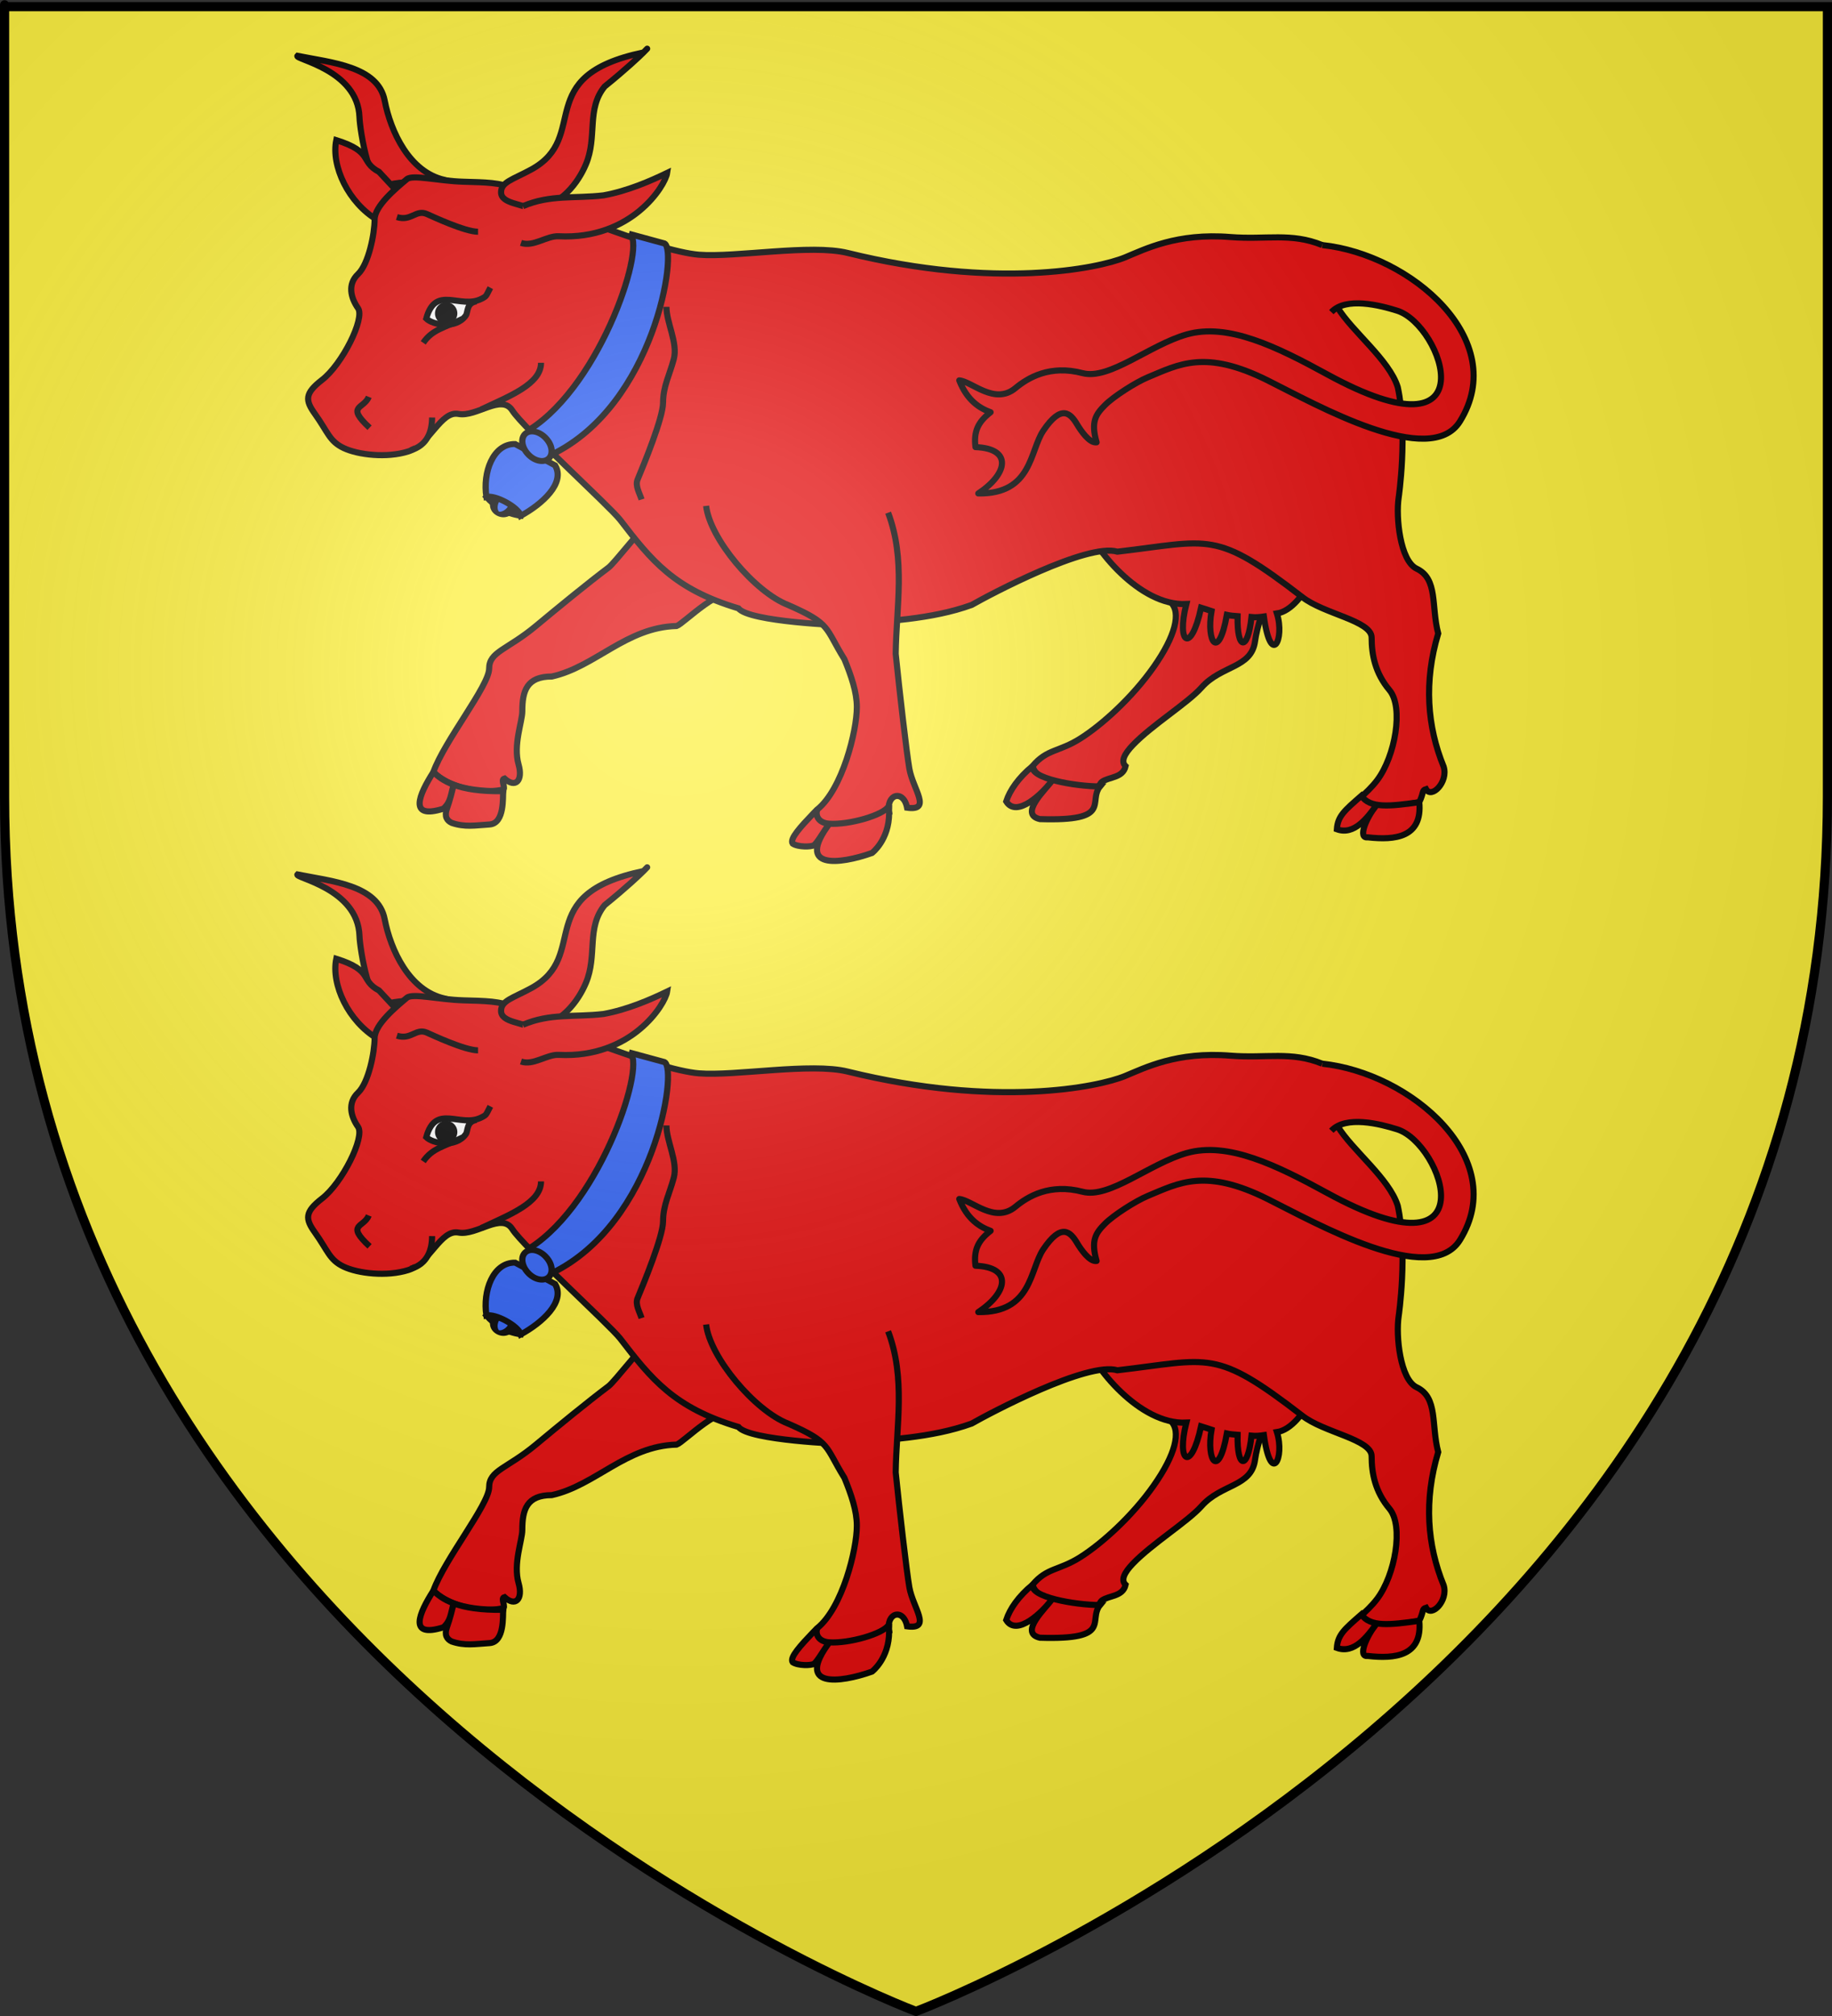 <?xml version="1.0" encoding="UTF-8" standalone="no"?>
<svg
   xmlns:dc="http://purl.org/dc/elements/1.1/"
   xmlns:cc="http://creativecommons.org/ns#"
   xmlns:rdf="http://www.w3.org/1999/02/22-rdf-syntax-ns#"
   xmlns:svg="http://www.w3.org/2000/svg"
   xmlns="http://www.w3.org/2000/svg"
   xmlns:xlink="http://www.w3.org/1999/xlink"
   xmlns:sodipodi="http://sodipodi.sourceforge.net/DTD/sodipodi-0.dtd"
   xmlns:inkscape="http://www.inkscape.org/namespaces/inkscape"
   height="660"
   width="600"
   version="1.0"
   id="svg2"
   sodipodi:version="0.32"
   inkscape:version="0.46"
   sodipodi:docname="Blason_ville_fr_Gaillagos_02(65).svg"
   sodipodi:docbase="D:\Mes documents\Renaud-Notre Lapin"
   inkscape:export-filename="/Users/olivier/Desktop/Blason Rouge/Blason_Vide_3D.png"
   inkscape:export-xdpi="144"
   inkscape:export-ydpi="144"
   inkscape:output_extension="org.inkscape.output.svg.inkscape">
  <rect width="100%" height="100%" fill="#333333" stroke="none"/>
  <sodipodi:namedview
     inkscape:window-height="975"
     inkscape:window-width="1280"
     inkscape:pageshadow="2"
     inkscape:pageopacity="0.0"
     guidetolerance="10.0"
     gridtolerance="10.0"
     objecttolerance="10.0"
     borderopacity="1.0"
     bordercolor="#666666"
     pagecolor="#ffffff"
     id="base"
     showgrid="false"
     height="660px"
     inkscape:zoom="1.1590904"
     inkscape:cx="300.00013"
     inkscape:cy="330.00014"
     inkscape:window-x="-4"
     inkscape:window-y="-4"
     inkscape:current-layer="layer4"
     inkscape:object-nodes="true"
     inkscape:snap-global="false" />
  <desc
     id="desc4">Flag of Canton of Valais (Wallis)</desc>
  <defs
     id="defs6">
    <linearGradient
       id="linearGradient2893">
      <stop
         style="stop-color:white;stop-opacity:0.314;"
         offset="0"
         id="stop2895" />
      <stop
         id="stop2897"
         offset="0.19"
         style="stop-color:white;stop-opacity:0.251;" />
      <stop
         style="stop-color:#6b6b6b;stop-opacity:0.125;"
         offset="0.6"
         id="stop2901" />
      <stop
         style="stop-color:black;stop-opacity:0.125;"
         offset="1"
         id="stop2899" />
    </linearGradient>
    <radialGradient
       inkscape:collect="always"
       xlink:href="#linearGradient2893"
       id="radialGradient3163"
       gradientUnits="userSpaceOnUse"
       gradientTransform="matrix(1.353,0,0,1.349,-77.629,-85.747)"
       cx="221.445"
       cy="226.331"
       fx="221.445"
       fy="226.331"
       r="300" />
    <g
       id="s">
      <g
         id="c">
        <path
           transform="matrix(0.951,0.309,-0.309,0.951,0,-1)"
           d="M 0,0 L 0,1 L 0.5,1 L 0,0 z "
           id="t" />
        <use
           height="540"
           width="810"
           y="0"
           x="0"
           id="use2144"
           transform="scale(-1,1)"
           xlink:href="#t" />
      </g>
      <g
         id="a">
        <use
           height="540"
           width="810"
           y="0"
           x="0"
           id="use2147"
           transform="matrix(0.309,0.951,-0.951,0.309,0,0)"
           xlink:href="#c" />
        <use
           height="540"
           width="810"
           y="0"
           x="0"
           id="use2149"
           transform="matrix(-0.809,0.588,-0.588,-0.809,0,0)"
           xlink:href="#c" />
      </g>
      <use
         height="540"
         width="810"
         y="0"
         x="0"
         id="use2151"
         transform="scale(-1,1)"
         xlink:href="#a" />
    </g>
    <radialGradient
       inkscape:collect="always"
       xlink:href="#linearGradient2893"
       id="radialGradient2985"
       gradientUnits="userSpaceOnUse"
       gradientTransform="matrix(1.353,0,0,1.349,-77.629,-85.747)"
       cx="221.445"
       cy="226.331"
       fx="221.445"
       fy="226.331"
       r="300" />
    <radialGradient
       inkscape:collect="always"
       xlink:href="#linearGradient2893"
       id="radialGradient3050"
       gradientUnits="userSpaceOnUse"
       gradientTransform="matrix(1.353,0,0,1.349,-77.629,-85.747)"
       cx="221.445"
       cy="226.331"
       fx="221.445"
       fy="226.331"
       r="300" />
  </defs>
  <g
     inkscape:groupmode="layer"
     id="layer3"
     inkscape:label="Fond écu"
     style="display:inline">
    <path
       id="path2855"
       style="fill:#fcef3c;fill-opacity:1;fill-rule:evenodd;stroke:none;stroke-width:1px;stroke-linecap:butt;stroke-linejoin:miter;stroke-opacity:1"
       d="M 300,658.5 C 300,658.5 598.5,546.18 598.5,260.728 C 598.5,-24.723 598.5,2.176 598.5,2.176 L 1.5,2.176 L 1.5,260.728 C 1.5,546.18 300,658.5 300,658.5 z"
       sodipodi:nodetypes="cccccc" />
    <g
       transform="translate(383.559,-545.903)"
       inkscape:label="Calque 1"
       id="g3612">
      <g
         style="display:inline"
         id="g7425"
         inkscape:label="Calque 1"
         transform="translate(-99.286,234.286)">
        <g
           transform="translate(267.523,-111.429)"
           inkscape:label="Calque 1"
           id="g3199">
          <g
             id="g2836"
             inkscape:label="Calque 1"
             transform="translate(-446.848,-77.75)" />
        </g>
      </g>
    </g>
  </g>
  <g
     inkscape:groupmode="layer"
     id="layer4"
     inkscape:label="Meubles">
    <g
       id="g6737"
       transform="translate(1256.674,257.068)" />
    <g
       transform="translate(1331.555,271)"
       id="g6739" />
    <g
       transform="translate(1333.8,271)"
       id="g6901">
      <g
         id="g6903"
         inkscape:label="Fond écu"
         style="display:inline" />
      <g
         id="g6905"
         inkscape:label="Meubles" />
      <g
         id="g6907"
         inkscape:label="Reflet final" />
      <g
         id="g6911"
         inkscape:label="Contour final" />
    </g>
    <g
       id="g2912"
       inkscape:label="Calque 1"
       transform="matrix(1.01,0,0,1.01,1860.968,-532.179)"
       style="opacity:0.625">
      <g
         transform="translate(-99.286,234.286)"
         inkscape:label="Calque 1"
         id="g2914"
         style="display:inline">
        <g
           id="g2916"
           inkscape:label="Calque 1"
           transform="translate(267.523,-111.429)">
          <g
             transform="translate(-446.848,-77.75)"
             inkscape:label="Calque 1"
             id="g2918" />
        </g>
      </g>
    </g>
    <g
       transform="translate(-790.406,-24.754)"
       id="g9125">
      <path
         d="M 887.828,43.03 C 898.911,45.261 914.225,46.43 916.397,57.69 C 918.343,67.78 924.45,81.062 935.947,83.632 C 943.811,85.39 921.968,83.054 917.182,85.552 C 911.634,88.447 908.294,67.591 908.138,63.128 C 907.594,47.546 886.653,44.147 887.828,43.03 L 887.828,43.03 z"
         style="opacity:1;fill:#e20909;fill-opacity:1;fill-rule:evenodd;stroke:#000000;stroke-width:2;stroke-linecap:butt;stroke-linejoin:miter;stroke-miterlimit:4;stroke-dasharray:none;stroke-opacity:1"
         id="path2921"
         sodipodi:nodetypes="csssscc" />
      <path
         sodipodi:nodetypes="cssscsccssscc"
         id="path2923"
         d="M 1213.577,197.278 C 1211.226,205.094 1202.632,225.698 1201.456,234.63 C 1200.281,243.563 1190.433,242.479 1183.924,249.829 C 1179.438,254.893 1167.621,262.168 1161.385,268.713 C 1158.661,271.572 1157.407,274.022 1159.049,275.582 C 1158.155,279.52 1153.603,279.037 1151.262,280.736 C 1150.852,281.033 1149.923,282.673 1149.779,283.326 C 1140.061,281.92 1129.618,280.841 1128.623,275.51 C 1133.325,269.927 1137.198,270.982 1144.25,266.515 C 1151.302,262.049 1161.229,253.117 1168.281,243.068 C 1175.333,233.018 1177.336,225.264 1173.81,221.914 C 1170.284,218.565 1162.902,208.359 1162.902,208.359 C 1162.902,208.359 1148.444,198.031 1145.62,195.735"
         style="opacity:1;fill:#e20909;fill-opacity:1;fill-rule:evenodd;stroke:#000000;stroke-width:2;stroke-linecap:butt;stroke-linejoin:miter;stroke-miterlimit:4;stroke-dasharray:none;stroke-opacity:1" />
      <path
         style="opacity:1;fill:#e20909;fill-opacity:1;fill-rule:evenodd;stroke:#000000;stroke-width:2;stroke-linecap:butt;stroke-linejoin:miter;stroke-miterlimit:4;stroke-dasharray:none;stroke-opacity:1"
         d="M 1128.623,275.51 C 1127.559,279.581 1142.457,282.203 1150.678,282.218 C 1146.563,287.18 1155.115,293.684 1130.974,292.915 C 1123.985,291.305 1132.946,283.221 1135.068,280.17 C 1131.909,284.53 1123.36,292.691 1119.948,287.12 C 1121.151,283.436 1123.95,279.411 1128.623,275.51 z"
         id="path2925"
         sodipodi:nodetypes="cccccc" />
      <path
         sodipodi:nodetypes="cccccccccc"
         id="path2927"
         style="opacity:1;fill:#e20909;fill-opacity:1;fill-rule:evenodd;stroke:#000000;stroke-width:2;stroke-linecap:butt;stroke-linejoin:miter;stroke-miterlimit:4;stroke-dasharray:none;stroke-opacity:1"
         d="M 1145.62,195.735 C 1148.391,203.885 1163.518,223.265 1178.949,222.493 C 1175.612,235.53 1180.496,238.944 1183.77,223.721 C 1185.048,224.134 1185.718,224.269 1187.2,224.795 C 1185.412,234.937 1189.524,241.235 1192.217,226.058 C 1193.21,226.284 1194.588,226.395 1195.74,226.484 C 1195.474,237.685 1199.09,238.106 1200.283,226.774 C 1201.643,226.92 1203.077,226.774 1204.339,226.587 C 1206.627,243.285 1211.273,234.054 1208.611,225.592 C 1217.992,224.191 1225.335,203.276 1223.314,203.458" />
      <path
         sodipodi:nodetypes="cccsscscsssc"
         id="path2929"
         d="M 1032.089,219.69 C 1027.123,215.551 1014.405,228.871 1012.024,229.693 C 995.524,230.107 985.369,243.082 971.128,246.23 C 962.901,246.23 961.463,250.945 961.463,257.644 C 961.463,260.995 958.416,268.674 960.245,275.039 C 961.75,280.278 959.268,282.948 955.621,279.616 C 954.11,280.04 956.43,283.014 954.933,283.312 C 946.067,285.075 936.246,281.607 932.342,277.51 C 935.868,267.461 950.605,249.231 950.605,243.648 C 950.605,238.065 956.47,237.546 965.873,229.73 C 973.32,223.54 982.581,215.932 989.751,210.532 C 991.634,209.113 1001.353,196.58 1003.065,195.651"
         style="opacity:1;fill:#e20909;fill-opacity:1;fill-rule:evenodd;stroke:#000000;stroke-width:2;stroke-linecap:butt;stroke-linejoin:miter;stroke-miterlimit:4;stroke-dasharray:none;stroke-opacity:1" />
      <path
         sodipodi:nodetypes="ccscc"
         id="path2931"
         style="opacity:1;fill:#e20909;fill-opacity:1;fill-rule:evenodd;stroke:#000000;stroke-width:2;stroke-linecap:butt;stroke-linejoin:miter;stroke-miterlimit:4;stroke-dasharray:none;stroke-opacity:1"
         d="M 914.547,81.022 C 908.116,77.644 912.915,74.543 900.54,70.631 C 898.809,79.016 904.44,91.192 914.158,96.874 C 920.567,100.622 919.937,87.942 919.937,86.825 L 914.547,81.022 z" />
      <path
         sodipodi:nodetypes="cccscccccsssccccccssssssssssssssssc"
         d="M 1228.451,125.381 C 1233.219,133.277 1245.413,142.54 1248.186,151.5 C 1251.529,166.869 1248.489,187.621 1248.489,187.621 C 1247.522,194.042 1248.944,208.348 1254.384,210.933 C 1261.436,214.282 1259.085,223.215 1261.436,232.147 C 1256.681,247.975 1257.831,262.562 1263.217,275.735 C 1264.808,280.794 1259.207,286.39 1257.445,283.096 C 1255.989,283.554 1256.839,284.031 1255.245,287.378 C 1243.158,289.666 1235.689,290.3 1235.316,286.453 C 1237.514,284.541 1239.75,282.428 1241.456,280.16 C 1247.332,272.344 1250.178,256.278 1245.476,250.695 C 1240.775,245.112 1239.629,239.096 1239.629,233.513 C 1239.629,227.93 1223.953,225.789 1216.9,220.207 C 1188.178,198.066 1186.879,201.815 1156.375,205.362 C 1146.575,202.418 1114.519,219.448 1108.642,222.798 C 1095.292,227.632 1080.446,228.007 1066.33,229.497 C 1066.33,229.497 1035.771,228.381 1032.245,223.914 C 1011.178,217.606 1003.784,208.294 993.459,194.883 C 989.933,190.417 961.725,164.736 958.199,159.153 C 954.673,153.57 946.446,161.386 940.569,160.27 C 934.692,159.153 931.166,170.319 924.115,172.552 C 917.063,174.785 907.66,173.669 902.958,171.436 C 898.257,169.202 897.791,166.18 893.556,160.27 C 890.356,155.804 890.134,153.57 895.906,149.104 C 902.478,144.019 910.011,129.006 907.66,125.656 C 905.309,122.306 904.134,117.84 907.66,114.49 C 911.186,111.141 913.095,101.092 913.095,96.625 C 913.095,92.159 920.136,86.37 923.658,83.411 C 925.539,81.83 933.966,84 942.115,84.244 C 949.007,84.449 954.88,84.45 958.199,86.576 C 964.439,90.574 1005.257,107.025 1019.317,108.146 C 1031.209,109.094 1055.935,104.586 1067.99,107.558 C 1116.642,119.551 1150.067,112.639 1158.824,109.039 C 1165.383,106.342 1175.851,100.956 1193.351,102.356 C 1205.079,103.294 1213.214,100.822 1223.456,104.987"
         style="opacity:1;fill:#e20909;fill-opacity:1;fill-rule:evenodd;stroke:#000000;stroke-width:2;stroke-linecap:butt;stroke-linejoin:miter;stroke-miterlimit:4;stroke-dasharray:none;stroke-opacity:1"
         id="path2933" />
      <path
         id="path2935"
         d="M 1008.67,125.197 C 1008.67,130.452 1012.471,137.023 1011.09,142.273 C 1009.707,147.524 1007.587,151.167 1007.565,156.609 C 1007.546,161.612 1001.26,176.838 999.223,181.743 C 998.367,183.804 999.856,186.15 1000.528,188.271"
         style="opacity:1;fill:#e20909;fill-opacity:1;fill-rule:evenodd;stroke:#000000;stroke-width:2;stroke-linecap:butt;stroke-linejoin:miter;stroke-miterlimit:4;stroke-dasharray:none;stroke-opacity:1" />
      <path
         sodipodi:nodetypes="cc"
         id="path2937"
         style="opacity:1;fill:#e20909;fill-opacity:1;fill-rule:evenodd;stroke:#000000;stroke-width:2;stroke-linecap:butt;stroke-linejoin:miter;stroke-miterlimit:4;stroke-dasharray:none;stroke-opacity:1"
         d="M 967.602,143.521 C 967.602,150.55 957.168,154.456 948.061,158.78" />
      <path
         sodipodi:nodetypes="cscsc"
         id="path2939"
         style="opacity:1;fill:#ffffff;fill-opacity:1;fill-rule:evenodd;stroke:#000000;stroke-width:2;stroke-linecap:butt;stroke-linejoin:miter;stroke-miterlimit:4;stroke-dasharray:none;stroke-opacity:1"
         d="M 950.997,118.943 C 949.505,121.779 949.823,121.69 948.094,122.574 C 941.154,126.124 933.077,117.847 930.008,129.046 C 932.039,131.068 939.609,132.721 942.962,128.06 C 943.762,126.948 943.064,123.939 946.485,123.391" />
      <path
         sodipodi:nodetypes="cc"
         id="path2941"
         style="opacity:1;fill:#e20909;fill-opacity:1;fill-rule:evenodd;stroke:#000000;stroke-width:2;stroke-linecap:butt;stroke-linejoin:miter;stroke-miterlimit:4;stroke-dasharray:none;stroke-opacity:1"
         d="M 941.827,129.176 C 935.718,132.2 932.045,132.584 929.014,136.989" />
      <path
         transform="matrix(0.871,0,0,0.711,878.129,40.621)"
         d="M 71.254,121.995 A 4.198,5.158 0 1 1 62.857,121.995 A 4.198,5.158 0 1 1 71.254,121.995 z"
         sodipodi:ry="5.1580896"
         sodipodi:rx="4.1984453"
         sodipodi:cy="121.99482"
         sodipodi:cx="67.055168"
         id="path2943"
         style="opacity:1;fill:#000000;fill-opacity:1;stroke:none;stroke-width:2.541;stroke-miterlimit:4;stroke-dasharray:none;stroke-opacity:1"
         sodipodi:type="arc" />
      <path
         sodipodi:nodetypes="csc"
         id="path2945"
         style="opacity:1;fill:#e20909;fill-opacity:1;fill-rule:evenodd;stroke:#000000;stroke-width:2;stroke-linecap:butt;stroke-linejoin:miter;stroke-miterlimit:4;stroke-dasharray:none;stroke-opacity:1"
         d="M 920.388,95.816 C 925.055,97.315 926.624,93.242 930.197,94.817 C 932.046,95.632 942.683,100.627 946.981,100.624" />
      <path
         sodipodi:nodetypes="cs"
         id="path2947"
         style="opacity:1;fill:#e20909;fill-opacity:1;fill-rule:evenodd;stroke:#000000;stroke-width:2;stroke-linecap:butt;stroke-linejoin:miter;stroke-miterlimit:4;stroke-dasharray:none;stroke-opacity:1"
         d="M 924.877,172.16 C 930.498,170.513 931.89,165.901 931.924,161.435" />
      <path
         sodipodi:nodetypes="cs"
         id="path2949"
         style="opacity:1;fill:#e20909;fill-opacity:1;fill-rule:evenodd;stroke:#000000;stroke-width:2;stroke-linecap:butt;stroke-linejoin:miter;stroke-miterlimit:4;stroke-dasharray:none;stroke-opacity:1"
         d="M 911.186,154.687 C 909.54,158.722 903.539,157.462 911.435,164.783" />
      <path
         sodipodi:nodetypes="cccscccscc"
         d="M 1021.668,190.368 C 1022.898,201.12 1037.616,218.601 1048.513,222.814 C 1062.729,229.045 1060.46,230.135 1066.96,240.579 C 1069.186,246.014 1071.032,251.349 1071.032,256.246 C 1071.032,264.062 1066.33,283.043 1058.103,289.743 C 1051.017,297.168 1068.489,299.793 1081.61,290.859 C 1080.434,284.718 1086.311,283.043 1087.486,289.185 C 1095.714,290.301 1089.41,283.136 1088.235,276.436 C 1087.317,271.202 1084.964,250.635 1083.756,238.794 C 1083.956,223.396 1087.08,207.999 1081.28,192.601"
         style="opacity:1;fill:#e20909;fill-opacity:1;fill-rule:evenodd;stroke:#000000;stroke-width:2;stroke-linecap:butt;stroke-linejoin:miter;stroke-miterlimit:4;stroke-dasharray:none;stroke-opacity:1"
         id="path2951" />
      <path
         d="M 1001.174,41.913 C 964.086,49.644 984.078,69.543 964.364,80.269 C 958.411,83.508 954.511,84.343 954.511,87.693 C 954.511,91.601 961.829,91.352 964.768,93.585 C 974.279,92.071 979.78,84.536 982.307,78.526 C 986.104,69.497 982.385,60.478 988.439,53.079 C 995.433,47.432 1000.043,43.07 1001.174,41.913 C 1003.863,39.162 1001.174,41.913 1001.174,41.913 L 1001.174,41.913 z"
         style="opacity:1;fill:#e20909;fill-opacity:1;fill-rule:evenodd;stroke:#000000;stroke-width:2;stroke-linecap:butt;stroke-linejoin:miter;stroke-miterlimit:4;stroke-dasharray:none;stroke-opacity:1"
         id="path2953"
         sodipodi:nodetypes="csscscscc" />
      <path
         sodipodi:nodetypes="cccsc"
         id="path2955"
         style="opacity:1;fill:#e20909;fill-opacity:1;fill-rule:evenodd;stroke:#000000;stroke-width:2;stroke-linecap:butt;stroke-linejoin:miter;stroke-miterlimit:4;stroke-dasharray:none;stroke-opacity:1"
         d="M 961.665,92.249 C 970.602,88.404 978.574,89.826 988.067,88.713 C 995.94,87.282 1003.46,83.991 1008.911,81.36 C 1008.296,85.538 997.272,103.295 973.393,102.102 C 969.439,101.905 965.115,105.683 961.029,104.276" />
      <path
         style="opacity:1;fill:#e20909;fill-opacity:1;fill-rule:evenodd;stroke:#000000;stroke-width:2;stroke-linecap:butt;stroke-linejoin:miter;stroke-miterlimit:4;stroke-dasharray:none;stroke-opacity:1"
         d="M 932.342,277.51 C 935.093,280.154 940.172,284.048 955.223,283.766 C 955.014,285.525 955.765,294.293 950.768,294.67 C 945.895,294.981 942.657,295.621 938.346,294.154 C 936.774,293.402 935.871,292.025 936.767,289.516 C 937.806,286.608 938.433,283.919 939.164,281.058 C 937.856,285.349 938.163,287.105 935.662,289.493 C 923.92,293.219 927.657,284.867 932.342,277.51 z"
         id="path2957"
         sodipodi:nodetypes="ccccsccc" />
      <path
         id="path2959"
         style="opacity:1;fill:#e20909;fill-opacity:1;fill-rule:evenodd;stroke:#000000;stroke-width:2;stroke-linecap:butt;stroke-linejoin:miter;stroke-miterlimit:4;stroke-dasharray:none;stroke-opacity:1"
         d="M 1236.246,285.293 C 1239.206,289.46 1245.398,288.756 1255.245,287.378 C 1256.306,298.999 1247.225,299.881 1238.345,298.879 C 1235.006,299.319 1237.835,292.518 1241.193,288.388 C 1238.293,292.408 1233.9,298.342 1228.238,296.238 C 1228.544,291.891 1230.766,290.101 1236.246,285.293 z"
         sodipodi:nodetypes="cccccc" />
      <path
         id="path2961"
         style="opacity:1;fill:#e20909;fill-opacity:1;fill-rule:evenodd;stroke:#000000;stroke-width:2;stroke-linecap:butt;stroke-linejoin:miter;stroke-miterlimit:4;stroke-dasharray:none;stroke-opacity:1"
         d="M 1081.488,288.643 C 1079.887,291.615 1068.392,294.872 1061.967,294.421 C 1058.175,294.154 1057.381,291.426 1058.103,289.743 C 1057.626,290.197 1057.181,290.64 1056.767,291.074 C 1052.603,295.438 1048.936,299.404 1050.005,300.928 C 1051.799,302.131 1056.076,302.039 1056.971,301.463 C 1058.041,300.775 1059.933,297.207 1062.237,294.158 C 1050.573,309.656 1065.467,307.729 1075.995,304.009 C 1075.995,304.009 1081.61,299.792 1081.61,290.859 C 1081.452,290.038 1081.803,288.058 1081.488,288.643 z"
         sodipodi:nodetypes="cscscscccs" />
      <g
         id="g2963"
         transform="matrix(0.78,-0.199,0.209,0.741,774.312,86.054)"
         style="opacity:1;stroke-width:2.54;stroke-miterlimit:4;stroke-dasharray:none">
        <path
           style="fill:#2b5df2;fill-opacity:1;stroke:#000000;stroke-width:2.54;stroke-miterlimit:4;stroke-dasharray:none;stroke-opacity:1;display:inline"
           d="M 175.584,183.965 C 177.85,188.776 181.227,192.853 186.98,195.361 L 192.24,186.995 L 184.198,178.804 L 175.584,183.965 z"
           id="path2965"
           sodipodi:nodetypes="ccccc" />
        <path
           sodipodi:type="arc"
           style="fill:#2b5df2;fill-opacity:1;stroke:#000000;stroke-width:4.119;stroke-miterlimit:4;stroke-dasharray:none;stroke-opacity:1;display:inline"
           id="path2967"
           sodipodi:cx="870.27185"
           sodipodi:cy="-37.476532"
           sodipodi:rx="4.55867"
           sodipodi:ry="10.636897"
           d="M 874.831,-37.477 A 4.559,10.637 0 1 1 865.713,-37.477 A 4.559,10.637 0 1 1 874.831,-37.477 z"
           transform="matrix(0.585,0.585,-0.325,0.325,-339.628,-308.362)" />
        <path
           style="fill:#2b5df2;fill-opacity:1;stroke:#000000;stroke-width:2.54;stroke-miterlimit:4;stroke-dasharray:none;stroke-opacity:1;display:inline"
           d="M 175.584,183.965 C 179.265,183.952 186.894,191.387 186.98,195.361 C 196.518,192.849 208.153,186.627 205.961,178.19 L 192.653,165.181 C 184.011,162.725 176.774,173.518 175.584,183.965 z"
           id="path2969"
           sodipodi:nodetypes="ccccc" />
      </g>
      <path
         style="opacity:1;fill:#2b5df2;fill-opacity:1;stroke:#000000;stroke-width:2;stroke-miterlimit:4;stroke-dasharray:none;stroke-opacity:1"
         d="M 996.384,101.291 C 1002.631,103.287 987.73,150.293 963.818,165.411 L 971.345,173.459 C 1004.829,157.077 1012.483,106.677 1008.041,104.464 L 996.384,101.291 z"
         id="path2971"
         sodipodi:nodetypes="ccccc" />
      <path
         sodipodi:type="arc"
         style="opacity:1;fill:#2b5df2;fill-opacity:1;stroke:#000000;stroke-width:3.175;stroke-miterlimit:4;stroke-dasharray:none;stroke-opacity:1"
         id="path2973"
         sodipodi:cx="-38.181324"
         sodipodi:cy="84.700317"
         sodipodi:rx="6.191566"
         sodipodi:ry="8.7713852"
         d="M -31.99,84.7 A 6.192,8.771 0 1 1 -44.373,84.7 A 6.192,8.771 0 1 1 -31.99,84.7 z"
         transform="matrix(0.495,-0.395,0.415,0.47,950.019,115.942)" />
      <path
         style="opacity:1;fill:#e20909;fill-opacity:1;stroke:#000000;stroke-width:2;stroke-linejoin:round;stroke-miterlimit:4;stroke-dasharray:none;stroke-opacity:1"
         d="M 1223.456,104.987 C 1252.372,108 1285.156,136.01 1268.548,162.727 C 1258.805,178.401 1221.709,157.341 1205.562,149.285 C 1185.11,139.081 1176.52,144.035 1166.269,148.298 C 1162.373,149.918 1155.079,154.568 1152.28,157.402 C 1149.32,160.398 1147.599,162.73 1149.55,169.566 C 1147.19,169.939 1144.292,165.579 1143.164,163.687 C 1140.996,160.055 1138.042,156.924 1132.084,165.767 C 1127.63,172.378 1128.452,186.558 1110.792,186.306 C 1120.412,179.968 1122.204,171.589 1109.88,171.131 C 1109.275,166.06 1110.641,162.946 1114.843,159.71 C 1111.403,158.472 1107.175,155.972 1104.573,149.278 C 1108.8,149.677 1116.155,157.462 1122.978,151.813 C 1127.092,148.405 1134.27,144.107 1144.972,146.917 C 1153.766,149.226 1166.979,137.643 1179.139,134.222 C 1192.597,130.435 1208.485,138.235 1225.052,147.295 C 1278.708,176.637 1263.029,131.21 1248.008,126.475 C 1242.402,124.708 1231.183,121.85 1226.44,126.945"
         id="path9123"
         sodipodi:nodetypes="csssscssccccsssssc" />
    </g>
    <use
       height="660"
       width="600"
       transform="translate(0,268)"
       id="use9155"
       xlink:href="#g9125"
       y="0"
       x="0" />
  </g>
  <g
     inkscape:groupmode="layer"
     id="layer2"
     inkscape:label="Reflet final"
     sodipodi:insensitive="true">
    <path
       sodipodi:nodetypes="cccccc"
       d="M 300,658.5 C 300,658.5 598.5,546.18 598.5,260.728 C 598.5,-24.723 598.5,2.176 598.5,2.176 L 1.5,2.176 L 1.5,260.728 C 1.5,546.18 300,658.5 300,658.5 z "
       style="opacity:1;fill:url(#radialGradient3163);fill-opacity:1;fill-rule:evenodd;stroke:none;stroke-width:1px;stroke-linecap:butt;stroke-linejoin:miter;stroke-opacity:1"
       id="path2875"
       inkscape:export-xdpi="144"
       inkscape:export-ydpi="144" />
  </g>
  <g
     inkscape:groupmode="layer"
     id="layer1"
     inkscape:label="Contour final"
     sodipodi:insensitive="true">
    <path
       sodipodi:nodetypes="cccccc"
       d="M 300,658.5 C 300,658.5 1.5,546.18 1.5,260.728 C 1.5,-24.723 1.5,2.176 1.5,2.176 L 598.5,2.176 L 598.5,260.728 C 598.5,546.18 300,658.5 300,658.5 z "
       style="opacity:1;fill:none;fill-opacity:1;fill-rule:evenodd;stroke:#000000;stroke-width:3;stroke-linecap:butt;stroke-linejoin:miter;stroke-miterlimit:4;stroke-dasharray:none;stroke-opacity:1"
       id="path1411"
       inkscape:export-xdpi="144"
       inkscape:export-ydpi="144" />
  </g>
</svg>
